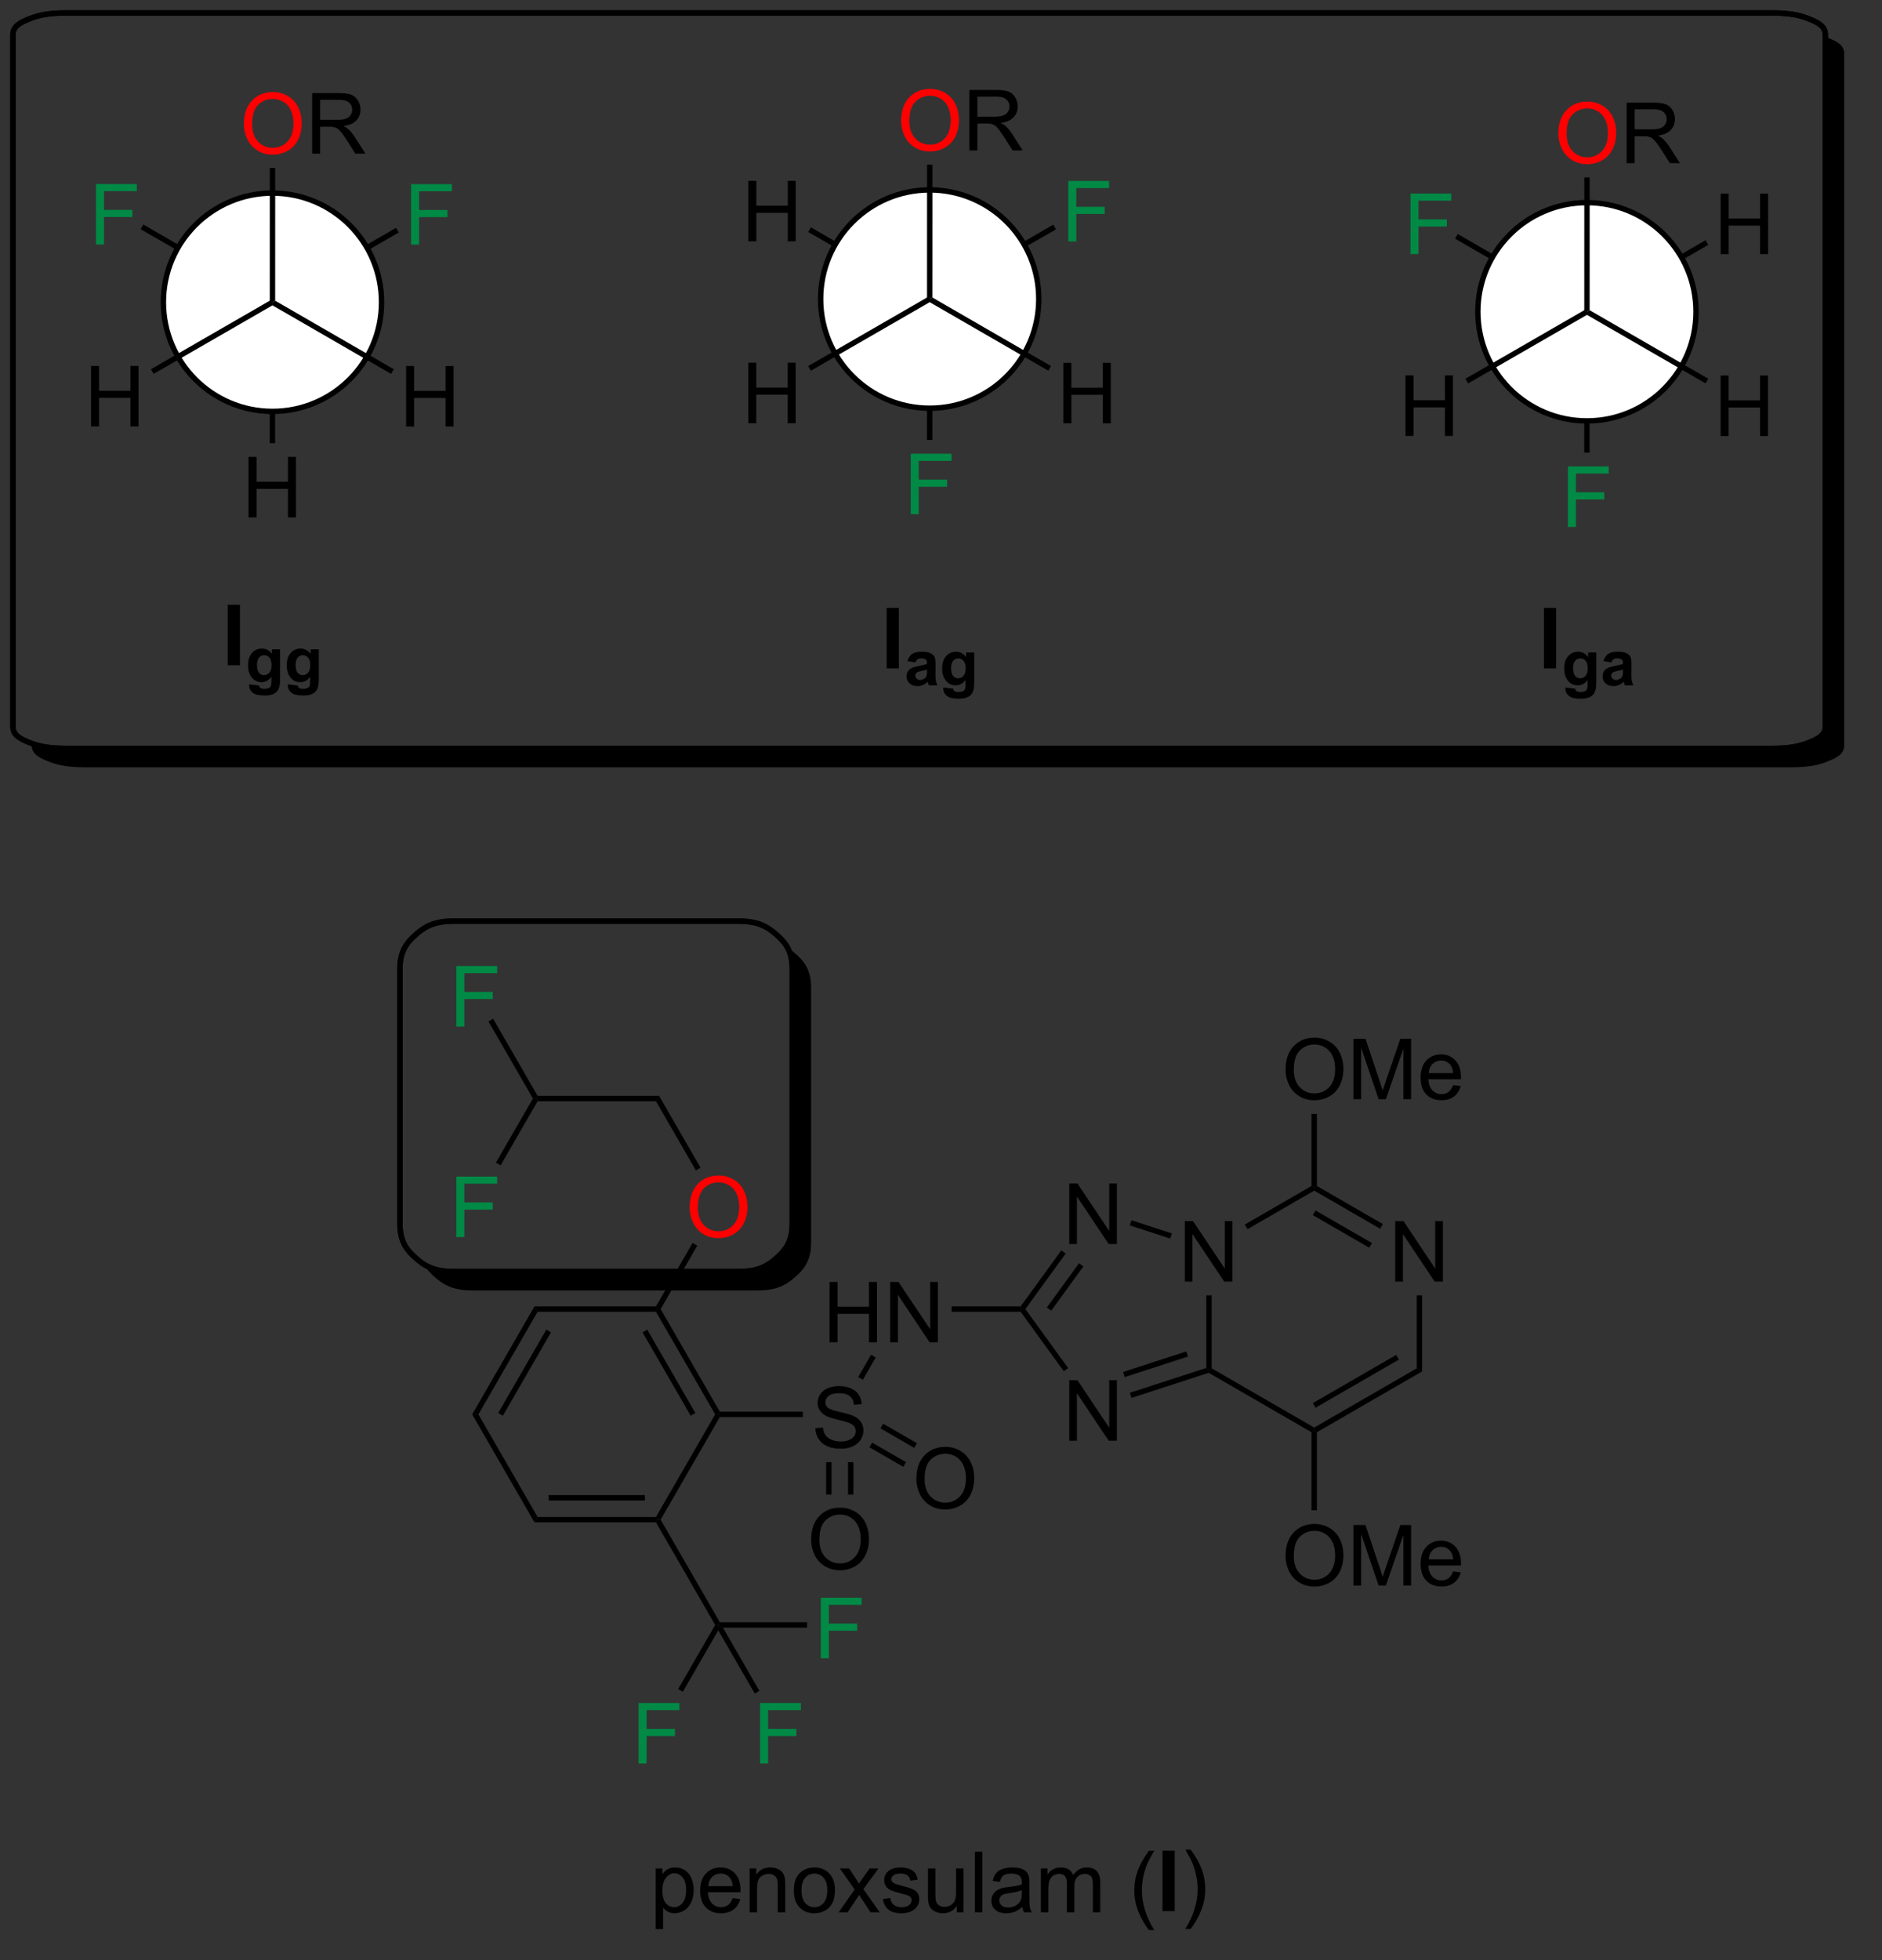 <?xml version="1.0" encoding="UTF-8"?>
<!DOCTYPE svg PUBLIC '-//W3C//DTD SVG 1.0//EN'
          'http://www.w3.org/TR/2001/REC-SVG-20010904/DTD/svg10.dtd'>
<svg stroke-dasharray="none" shape-rendering="auto" xmlns="http://www.w3.org/2000/svg" font-family="'Dialog'" text-rendering="auto" width="489" fill-opacity="1" color-interpolation="auto" color-rendering="auto" preserveAspectRatio="xMidYMid meet" font-size="12px" viewBox="0 0 489 509" fill="black" xmlns:xlink="http://www.w3.org/1999/xlink" stroke="black" image-rendering="auto" stroke-miterlimit="10" stroke-linecap="square" stroke-linejoin="miter" font-style="normal" stroke-width="1" height="509" stroke-dashoffset="0" font-weight="normal" stroke-opacity="1"
><rect x="0" y="0" width="489" height="509" fill="#333333" stroke="none"/><!--Generated by the Batik Graphics2D SVG Generator--><defs id="genericDefs"
  /><g
  ><defs id="defs1"
    ><clipPath clipPathUnits="userSpaceOnUse" id="clipPath1"
      ><path d="M1.018 0.954 L184.183 0.954 L184.183 191.737 L1.018 191.737 L1.018 0.954 Z"
      /></clipPath
      ><clipPath clipPathUnits="userSpaceOnUse" id="clipPath2"
      ><path d="M-0.072 52.454 L-0.072 237.216 L177.821 237.216 L177.821 52.454 Z"
      /></clipPath
      ><clipPath clipPathUnits="userSpaceOnUse" id="clipPath3"
      ><path d="M-0.072 52.454 L-0.072 236.959 L177.027 236.959 L177.027 52.454 Z"
      /></clipPath
    ></defs
    ><g transform="scale(2.667,2.667) translate(-1.018,-0.954) matrix(1.029,0,0,1.029,1.093,-53)"
    ><path d="M62.003 234.963 L62.003 229.224 L62.644 229.224 L62.644 229.763 Q62.87 229.445 63.154 229.289 Q63.441 229.13 63.847 229.13 Q64.378 229.13 64.785 229.403 Q65.191 229.677 65.397 230.174 Q65.605 230.672 65.605 231.265 Q65.605 231.903 65.376 232.414 Q65.147 232.922 64.712 233.195 Q64.277 233.466 63.795 233.466 Q63.444 233.466 63.165 233.317 Q62.886 233.169 62.706 232.942 L62.706 234.963 L62.003 234.963 ZM62.639 231.32 Q62.639 232.122 62.962 232.505 Q63.287 232.888 63.748 232.888 Q64.217 232.888 64.55 232.492 Q64.886 232.093 64.886 231.263 Q64.886 230.468 64.558 230.075 Q64.233 229.679 63.779 229.679 Q63.331 229.679 62.985 230.101 Q62.639 230.52 62.639 231.32 ZM69.291 232.036 L70.018 232.125 Q69.846 232.763 69.38 233.114 Q68.916 233.466 68.195 233.466 Q67.283 233.466 66.749 232.906 Q66.218 232.343 66.218 231.333 Q66.218 230.286 66.757 229.708 Q67.296 229.13 68.156 229.13 Q68.986 229.13 69.513 229.697 Q70.041 230.263 70.041 231.289 Q70.041 231.351 70.038 231.476 L66.945 231.476 Q66.984 232.161 67.33 232.526 Q67.679 232.888 68.197 232.888 Q68.585 232.888 68.859 232.685 Q69.132 232.481 69.291 232.036 ZM66.984 230.898 L69.299 230.898 Q69.252 230.375 69.033 230.114 Q68.697 229.708 68.163 229.708 Q67.679 229.708 67.348 230.033 Q67.018 230.356 66.984 230.898 ZM70.902 233.372 L70.902 229.224 L71.535 229.224 L71.535 229.812 Q71.99 229.13 72.855 229.13 Q73.23 229.13 73.542 229.265 Q73.858 229.398 74.014 229.617 Q74.17 229.835 74.233 230.138 Q74.272 230.333 74.272 230.82 L74.272 233.372 L73.569 233.372 L73.569 230.849 Q73.569 230.419 73.485 230.205 Q73.404 229.992 73.196 229.867 Q72.988 229.739 72.707 229.739 Q72.256 229.739 71.93 230.026 Q71.605 230.31 71.605 231.106 L71.605 233.372 L70.902 233.372 ZM75.088 231.297 Q75.088 230.145 75.729 229.591 Q76.265 229.13 77.033 229.13 Q77.89 229.13 78.432 229.69 Q78.976 230.25 78.976 231.239 Q78.976 232.039 78.734 232.5 Q78.494 232.958 78.036 233.213 Q77.578 233.466 77.033 233.466 Q76.163 233.466 75.624 232.908 Q75.088 232.349 75.088 231.297 ZM75.812 231.297 Q75.812 232.093 76.158 232.492 Q76.507 232.888 77.033 232.888 Q77.557 232.888 77.903 232.489 Q78.252 232.091 78.252 231.273 Q78.252 230.505 77.903 230.109 Q77.554 229.71 77.033 229.71 Q76.507 229.71 76.158 230.106 Q75.812 230.5 75.812 231.297 ZM79.332 233.372 L80.847 231.216 L79.444 229.224 L80.324 229.224 L80.959 230.195 Q81.139 230.474 81.248 230.661 Q81.42 230.403 81.566 230.203 L82.264 229.224 L83.105 229.224 L81.67 231.177 L83.214 233.372 L82.35 233.372 L81.498 232.083 L81.272 231.734 L80.183 233.372 L79.332 233.372 ZM83.519 232.132 L84.214 232.023 Q84.272 232.442 84.54 232.666 Q84.808 232.888 85.287 232.888 Q85.772 232.888 86.006 232.69 Q86.24 232.492 86.24 232.226 Q86.24 231.989 86.035 231.851 Q85.889 231.757 85.316 231.614 Q84.542 231.419 84.243 231.276 Q83.944 231.132 83.79 230.882 Q83.636 230.63 83.636 230.325 Q83.636 230.047 83.761 229.812 Q83.889 229.575 84.108 229.419 Q84.272 229.297 84.555 229.213 Q84.839 229.13 85.162 229.13 Q85.652 229.13 86.019 229.27 Q86.389 229.411 86.563 229.651 Q86.74 229.89 86.808 230.294 L86.121 230.388 Q86.074 230.067 85.847 229.888 Q85.623 229.708 85.214 229.708 Q84.73 229.708 84.522 229.869 Q84.316 230.028 84.316 230.242 Q84.316 230.38 84.402 230.489 Q84.488 230.601 84.67 230.677 Q84.777 230.716 85.292 230.856 Q86.037 231.054 86.332 231.182 Q86.628 231.31 86.795 231.552 Q86.964 231.794 86.964 232.153 Q86.964 232.505 86.759 232.815 Q86.553 233.125 86.165 233.297 Q85.779 233.466 85.292 233.466 Q84.483 233.466 84.058 233.13 Q83.636 232.794 83.519 232.132 ZM90.519 233.372 L90.519 232.763 Q90.035 233.466 89.201 233.466 Q88.834 233.466 88.516 233.325 Q88.199 233.185 88.042 232.971 Q87.889 232.757 87.826 232.45 Q87.785 232.242 87.785 231.794 L87.785 229.224 L88.488 229.224 L88.488 231.523 Q88.488 232.075 88.529 232.265 Q88.597 232.544 88.811 232.703 Q89.027 232.859 89.342 232.859 Q89.66 232.859 89.936 232.697 Q90.214 232.536 90.329 232.257 Q90.444 231.976 90.444 231.445 L90.444 229.224 L91.147 229.224 L91.147 233.372 L90.519 233.372 ZM92.234 233.372 L92.234 227.645 L92.937 227.645 L92.937 233.372 L92.234 233.372 ZM96.733 232.859 Q96.342 233.192 95.98 233.33 Q95.621 233.466 95.207 233.466 Q94.522 233.466 94.154 233.132 Q93.787 232.797 93.787 232.278 Q93.787 231.974 93.925 231.721 Q94.066 231.468 94.29 231.317 Q94.514 231.164 94.795 231.085 Q95.003 231.031 95.42 230.981 Q96.272 230.88 96.675 230.739 Q96.678 230.593 96.678 230.554 Q96.678 230.125 96.48 229.95 Q96.209 229.71 95.678 229.71 Q95.183 229.71 94.946 229.885 Q94.709 230.06 94.597 230.5 L93.91 230.406 Q94.003 229.966 94.217 229.695 Q94.433 229.422 94.839 229.276 Q95.246 229.13 95.779 229.13 Q96.311 229.13 96.641 229.255 Q96.975 229.38 97.131 229.57 Q97.287 229.757 97.35 230.047 Q97.386 230.226 97.386 230.695 L97.386 231.632 Q97.386 232.614 97.43 232.875 Q97.475 233.132 97.608 233.372 L96.873 233.372 Q96.764 233.153 96.733 232.859 ZM96.675 231.289 Q96.292 231.445 95.527 231.554 Q95.092 231.617 94.912 231.695 Q94.733 231.773 94.634 231.924 Q94.537 232.075 94.537 232.257 Q94.537 232.539 94.751 232.726 Q94.964 232.914 95.373 232.914 Q95.779 232.914 96.094 232.737 Q96.412 232.56 96.561 232.25 Q96.675 232.013 96.675 231.547 L96.675 231.289 ZM98.476 233.372 L98.476 229.224 L99.104 229.224 L99.104 229.804 Q99.299 229.5 99.622 229.315 Q99.947 229.13 100.361 229.13 Q100.822 229.13 101.117 229.322 Q101.413 229.513 101.533 229.856 Q102.025 229.13 102.814 229.13 Q103.432 229.13 103.763 229.471 Q104.096 229.812 104.096 230.523 L104.096 233.372 L103.398 233.372 L103.398 230.757 Q103.398 230.335 103.328 230.151 Q103.26 229.966 103.08 229.854 Q102.9 229.739 102.658 229.739 Q102.221 229.739 101.932 230.031 Q101.643 230.32 101.643 230.96 L101.643 233.372 L100.939 233.372 L100.939 230.677 Q100.939 230.208 100.768 229.974 Q100.596 229.739 100.205 229.739 Q99.908 229.739 99.656 229.895 Q99.406 230.052 99.291 230.354 Q99.179 230.653 99.179 231.218 L99.179 233.372 L98.476 233.372 ZM108.707 235.057 Q108.123 234.322 107.719 233.338 Q107.319 232.351 107.319 231.297 Q107.319 230.367 107.621 229.515 Q107.972 228.528 108.707 227.547 L109.209 227.547 Q108.738 228.359 108.584 228.708 Q108.347 229.247 108.209 229.833 Q108.042 230.562 108.042 231.302 Q108.042 233.179 109.209 235.057 L108.707 235.057 Z" stroke="none" clip-path="url(#clipPath3)"
    /></g
    ><g transform="matrix(2.743,0,0,2.743,0.198,-143.878)"
    ><path d="M110.045 233.372 L110.045 227.645 L111.201 227.645 L111.201 233.372 L110.045 233.372 Z" stroke="none" clip-path="url(#clipPath3)"
    /></g
    ><g transform="matrix(2.743,0,0,2.743,0.198,-143.878)"
    ><path d="M112.71 235.057 L112.205 235.057 Q113.374 233.179 113.374 231.302 Q113.374 230.567 113.205 229.843 Q113.072 229.257 112.835 228.718 Q112.682 228.367 112.205 227.547 L112.71 227.547 Q113.445 228.528 113.796 229.515 Q114.096 230.367 114.096 231.297 Q114.096 232.351 113.692 233.338 Q113.288 234.322 112.71 235.057 Z" stroke="none" clip-path="url(#clipPath3)"
    /></g
    ><g transform="matrix(2.743,0,0,2.743,0.198,-143.878)"
    ><path d="M112.158 173.776 L112.158 168.049 L112.936 168.049 L115.944 172.544 L115.944 168.049 L116.671 168.049 L116.671 173.776 L115.892 173.776 L112.884 169.276 L112.884 173.776 L112.158 173.776 Z" stroke="none" clip-path="url(#clipPath3)"
    /></g
    ><g transform="matrix(2.743,0,0,2.743,0.198,-143.878)"
    ><path d="M132.091 173.776 L132.091 168.049 L132.87 168.049 L135.878 172.544 L135.878 168.049 L136.604 168.049 L136.604 173.776 L135.826 173.776 L132.818 169.276 L132.818 173.776 L132.091 173.776 Z" stroke="none" clip-path="url(#clipPath3)"
    /></g
    ><g transform="matrix(2.743,0,0,2.743,0.198,-143.878)"
    ><path d="M114.193 175.076 L114.703 175.076 L114.703 181.987 L114.448 182.135 L114.193 181.949 Z" stroke="none" clip-path="url(#clipPath3)"
    /></g
    ><g transform="matrix(2.743,0,0,2.743,0.198,-143.878)"
    ><path d="M114.419 182.412 L114.448 182.135 L114.703 181.987 L124.415 187.594 L124.415 187.889 L124.16 188.036 Z" stroke="none" clip-path="url(#clipPath3)"
    /></g
    ><g transform="matrix(2.743,0,0,2.743,0.198,-143.878)"
    ><path d="M124.67 188.036 L124.415 187.889 L124.415 187.594 L134.127 181.987 L134.637 182.282 ZM124.543 185.718 L132.438 181.159 L132.183 180.718 L124.287 185.276 Z" stroke="none" clip-path="url(#clipPath3)"
    /></g
    ><g transform="matrix(2.743,0,0,2.743,0.198,-143.878)"
    ><path d="M134.637 182.282 L134.127 181.987 L134.127 175.076 L134.637 175.076 Z" stroke="none" clip-path="url(#clipPath3)"
    /></g
    ><g transform="matrix(2.743,0,0,2.743,0.198,-143.878)"
    ><path d="M130.919 168.332 L130.664 168.774 L124.415 165.166 L124.415 164.871 L124.67 164.724 ZM129.883 170.126 L124.543 167.043 L124.287 167.484 L129.628 170.568 Z" stroke="none" clip-path="url(#clipPath3)"
    /></g
    ><g transform="matrix(2.743,0,0,2.743,0.198,-143.878)"
    ><path d="M124.16 164.724 L124.415 164.871 L124.415 165.166 L118.101 168.812 L117.846 168.37 Z" stroke="none" clip-path="url(#clipPath3)"
    /></g
    ><g transform="matrix(2.743,0,0,2.743,0.198,-143.878)"
    ><path d="M101.212 170.22 L101.212 164.493 L101.991 164.493 L104.999 168.988 L104.999 164.493 L105.725 164.493 L105.725 170.22 L104.947 170.22 L101.939 165.72 L101.939 170.22 L101.212 170.22 Z" stroke="none" clip-path="url(#clipPath3)"
    /></g
    ><g transform="matrix(2.743,0,0,2.743,0.198,-143.878)"
    ><path d="M101.212 188.841 L101.212 183.114 L101.991 183.114 L104.999 187.609 L104.999 183.114 L105.725 183.114 L105.725 188.841 L104.947 188.841 L101.939 184.341 L101.939 188.841 L101.212 188.841 Z" stroke="none" clip-path="url(#clipPath3)"
    /></g
    ><g transform="matrix(2.743,0,0,2.743,0.198,-143.878)"
    ><path d="M110.936 169.216 L110.779 169.702 L106.949 168.457 L107.107 167.972 Z" stroke="none" clip-path="url(#clipPath3)"
    /></g
    ><g transform="matrix(2.743,0,0,2.743,0.198,-143.878)"
    ><path d="M100.46 170.824 L100.873 171.124 L97.053 176.38 L96.738 176.38 L96.608 176.125 ZM102.136 172.041 L99.092 176.23 L99.505 176.53 L102.549 172.341 Z" stroke="none" clip-path="url(#clipPath3)"
    /></g
    ><g transform="matrix(2.743,0,0,2.743,0.198,-143.878)"
    ><path d="M96.608 176.635 L96.738 176.38 L97.053 176.38 L101.111 181.964 L100.698 182.264 Z" stroke="none" clip-path="url(#clipPath3)"
    /></g
    ><g transform="matrix(2.743,0,0,2.743,0.198,-143.878)"
    ><path d="M107.107 184.788 L106.949 184.303 L114.193 181.949 L114.448 182.135 L114.419 182.412 ZM106.466 182.818 L112.455 180.872 L112.298 180.387 L106.309 182.333 Z" stroke="none" clip-path="url(#clipPath3)"
    /></g
    ><g transform="matrix(2.743,0,0,2.743,0.198,-143.878)"
    ><path d="M121.703 153.724 Q121.703 152.297 122.469 151.492 Q123.234 150.685 124.445 150.685 Q125.237 150.685 125.872 151.065 Q126.51 151.442 126.844 152.12 Q127.18 152.797 127.18 153.656 Q127.18 154.528 126.828 155.216 Q126.476 155.903 125.831 156.258 Q125.187 156.612 124.44 156.612 Q123.633 156.612 122.995 156.221 Q122.359 155.828 122.031 155.153 Q121.703 154.476 121.703 153.724 ZM122.484 153.734 Q122.484 154.771 123.039 155.367 Q123.596 155.961 124.437 155.961 Q125.291 155.961 125.844 155.359 Q126.398 154.758 126.398 153.653 Q126.398 152.953 126.161 152.432 Q125.924 151.911 125.469 151.625 Q125.015 151.336 124.448 151.336 Q123.643 151.336 123.062 151.89 Q122.484 152.442 122.484 153.734 ZM128.131 156.513 L128.131 150.786 L129.272 150.786 L130.629 154.841 Q130.816 155.406 130.902 155.687 Q130.999 155.375 131.207 154.771 L132.577 150.786 L133.597 150.786 L133.597 156.513 L132.866 156.513 L132.866 151.719 L131.202 156.513 L130.519 156.513 L128.863 151.638 L128.863 156.513 L128.131 156.513 ZM137.569 155.177 L138.295 155.265 Q138.124 155.903 137.657 156.255 Q137.194 156.607 136.472 156.607 Q135.561 156.607 135.027 156.047 Q134.496 155.484 134.496 154.474 Q134.496 153.427 135.035 152.849 Q135.574 152.271 136.433 152.271 Q137.264 152.271 137.79 152.838 Q138.319 153.403 138.319 154.429 Q138.319 154.492 138.316 154.617 L135.222 154.617 Q135.262 155.302 135.608 155.666 Q135.957 156.028 136.475 156.028 Q136.863 156.028 137.137 155.825 Q137.41 155.622 137.569 155.177 ZM135.262 154.039 L137.577 154.039 Q137.53 153.515 137.311 153.255 Q136.975 152.849 136.441 152.849 Q135.957 152.849 135.626 153.174 Q135.295 153.497 135.262 154.039 Z" stroke="none" clip-path="url(#clipPath3)"
    /></g
    ><g transform="matrix(2.743,0,0,2.743,0.198,-143.878)"
    ><path d="M124.67 164.724 L124.415 164.871 L124.16 164.724 L124.16 157.903 L124.67 157.903 Z" stroke="none" clip-path="url(#clipPath3)"
    /></g
    ><g transform="matrix(2.743,0,0,2.743,0.198,-143.878)"
    ><path d="M78.508 179.53 L78.508 173.804 L79.266 173.804 L79.266 176.155 L82.243 176.155 L82.243 173.804 L83.001 173.804 L83.001 179.53 L82.243 179.53 L82.243 176.83 L79.266 176.83 L79.266 179.53 L78.508 179.53 ZM84.254 179.53 L84.254 173.804 L85.033 173.804 L88.041 178.298 L88.041 173.804 L88.767 173.804 L88.767 179.53 L87.989 179.53 L84.981 175.03 L84.981 179.53 L84.254 179.53 Z" stroke="none" clip-path="url(#clipPath3)"
    /></g
    ><g transform="matrix(2.743,0,0,2.743,0.198,-143.878)"
    ><path d="M96.608 176.125 L96.738 176.38 L96.608 176.635 L90.07 176.635 L90.07 176.125 Z" stroke="none" clip-path="url(#clipPath3)"
    /></g
    ><g transform="matrix(2.743,0,0,2.743,0.198,-143.878)"
    ><path d="M77.16 187.656 L77.876 187.593 Q77.925 188.023 78.11 188.299 Q78.298 188.575 78.688 188.744 Q79.079 188.914 79.566 188.914 Q80.001 188.914 80.332 188.786 Q80.665 188.656 80.826 188.432 Q80.988 188.208 80.988 187.942 Q80.988 187.671 80.832 187.471 Q80.675 187.27 80.316 187.132 Q80.087 187.044 79.298 186.854 Q78.508 186.664 78.191 186.497 Q77.782 186.281 77.579 185.963 Q77.378 185.645 77.378 185.25 Q77.378 184.817 77.623 184.44 Q77.871 184.062 78.342 183.867 Q78.816 183.671 79.394 183.671 Q80.032 183.671 80.516 183.877 Q81.003 184.083 81.264 184.481 Q81.527 184.88 81.548 185.382 L80.821 185.437 Q80.761 184.895 80.423 184.619 Q80.087 184.341 79.425 184.341 Q78.738 184.341 78.423 184.593 Q78.11 184.843 78.11 185.2 Q78.11 185.507 78.332 185.708 Q78.55 185.906 79.475 186.117 Q80.399 186.325 80.743 186.481 Q81.243 186.71 81.48 187.065 Q81.719 187.419 81.719 187.88 Q81.719 188.335 81.457 188.742 Q81.196 189.145 80.704 189.372 Q80.214 189.596 79.602 189.596 Q78.824 189.596 78.298 189.369 Q77.774 189.14 77.475 188.687 Q77.175 188.231 77.16 187.656 Z" stroke="none" clip-path="url(#clipPath3)"
    /></g
    ><g transform="matrix(2.743,0,0,2.743,0.198,-143.878)"
    ><path d="M82.439 180.703 L82.881 180.958 L81.66 183.072 L81.219 182.817 Z" stroke="none" clip-path="url(#clipPath3)"
    /></g
    ><g transform="matrix(2.743,0,0,2.743,0.198,-143.878)"
    ><path d="M75.973 186.092 L75.973 186.602 L68.114 186.602 L67.966 186.347 L68.114 186.092 Z" stroke="none" clip-path="url(#clipPath3)"
    /></g
    ><g transform="matrix(2.743,0,0,2.743,0.198,-143.878)"
    ><path d="M68.114 186.092 L67.966 186.347 L67.672 186.347 L62.065 176.635 L62.212 176.38 L62.507 176.38 ZM65.795 186.219 L61.237 178.324 L60.795 178.579 L65.353 186.475 Z" stroke="none" clip-path="url(#clipPath3)"
    /></g
    ><g transform="matrix(2.743,0,0,2.743,0.198,-143.878)"
    ><path d="M62.065 176.125 L62.212 176.38 L62.065 176.635 L50.851 176.635 L50.556 176.125 Z" stroke="none" clip-path="url(#clipPath3)"
    /></g
    ><g transform="matrix(2.743,0,0,2.743,0.198,-143.878)"
    ><path d="M50.556 176.125 L50.851 176.635 L45.244 186.347 L44.655 186.347 ZM51.679 178.324 L47.12 186.219 L47.562 186.475 L52.12 178.579 Z" stroke="none" clip-path="url(#clipPath3)"
    /></g
    ><g transform="matrix(2.743,0,0,2.743,0.198,-143.878)"
    ><path d="M44.655 186.347 L45.244 186.347 L50.851 196.059 L50.556 196.569 Z" stroke="none" clip-path="url(#clipPath3)"
    /></g
    ><g transform="matrix(2.743,0,0,2.743,0.198,-143.878)"
    ><path d="M50.556 196.569 L50.851 196.059 L62.065 196.059 L62.212 196.314 L62.065 196.569 ZM51.9 194.497 L61.016 194.497 L61.016 193.987 L51.9 193.987 Z" stroke="none" clip-path="url(#clipPath3)"
    /></g
    ><g transform="matrix(2.743,0,0,2.743,0.198,-143.878)"
    ><path d="M62.507 196.314 L62.212 196.314 L62.065 196.059 L67.672 186.347 L67.966 186.347 L68.114 186.602 Z" stroke="none" clip-path="url(#clipPath3)"
    /></g
    ><g fill="red" transform="matrix(2.743,0,0,2.743,0.198,-143.878)" stroke="red"
    ><path d="M65.254 166.774 Q65.254 165.347 66.02 164.543 Q66.786 163.735 67.997 163.735 Q68.788 163.735 69.424 164.115 Q70.062 164.493 70.395 165.17 Q70.731 165.847 70.731 166.707 Q70.731 167.579 70.379 168.267 Q70.028 168.954 69.382 169.308 Q68.739 169.662 67.992 169.662 Q67.184 169.662 66.546 169.272 Q65.911 168.879 65.583 168.204 Q65.254 167.527 65.254 166.774 ZM66.036 166.785 Q66.036 167.821 66.591 168.418 Q67.148 169.011 67.989 169.011 Q68.843 169.011 69.395 168.41 Q69.95 167.808 69.95 166.704 Q69.95 166.004 69.713 165.483 Q69.476 164.962 69.02 164.675 Q68.567 164.386 67.999 164.386 Q67.195 164.386 66.614 164.941 Q66.036 165.493 66.036 166.785 Z" stroke="none" clip-path="url(#clipPath3)"
    /></g
    ><g transform="matrix(2.743,0,0,2.743,0.198,-143.878)"
    ><path d="M62.507 176.38 L62.212 176.38 L62.065 176.125 L65.532 170.119 L65.974 170.374 Z" stroke="none" clip-path="url(#clipPath3)"
    /></g
    ><g transform="matrix(2.743,0,0,2.743,0.198,-143.878)"
    ><path d="M62.065 196.569 L62.212 196.314 L62.507 196.314 L68.114 206.025 L67.966 206.28 L67.672 206.28 Z" stroke="none" clip-path="url(#clipPath3)"
    /></g
    ><g transform="matrix(2.743,0,0,2.743,0.198,-143.878)"
    ><path d="M86.73 192.462 Q86.73 191.035 87.496 190.231 Q88.261 189.423 89.472 189.423 Q90.264 189.423 90.899 189.803 Q91.537 190.181 91.871 190.858 Q92.207 191.535 92.207 192.394 Q92.207 193.267 91.855 193.954 Q91.503 194.642 90.858 194.996 Q90.214 195.35 89.467 195.35 Q88.66 195.35 88.022 194.96 Q87.386 194.566 87.058 193.892 Q86.73 193.215 86.73 192.462 ZM87.511 192.473 Q87.511 193.509 88.066 194.106 Q88.623 194.699 89.464 194.699 Q90.319 194.699 90.871 194.098 Q91.425 193.496 91.425 192.392 Q91.425 191.691 91.188 191.171 Q90.951 190.65 90.496 190.363 Q90.042 190.074 89.475 190.074 Q88.67 190.074 88.089 190.629 Q87.511 191.181 87.511 192.473 Z" stroke="none" clip-path="url(#clipPath3)"
    /></g
    ><g transform="matrix(2.743,0,0,2.743,0.198,-143.878)"
    ><path d="M82.291 189.464 L85.492 191.311 L85.747 190.87 L82.546 189.022 ZM83.327 187.669 L86.528 189.517 L86.783 189.076 L83.582 187.228 Z" stroke="none" clip-path="url(#clipPath3)"
    /></g
    ><g transform="matrix(2.743,0,0,2.743,0.198,-143.878)"
    ><path d="M76.763 198.216 Q76.763 196.79 77.529 195.985 Q78.294 195.178 79.505 195.178 Q80.297 195.178 80.933 195.558 Q81.57 195.935 81.904 196.612 Q82.24 197.29 82.24 198.149 Q82.24 199.021 81.888 199.709 Q81.537 200.396 80.891 200.75 Q80.248 201.105 79.5 201.105 Q78.693 201.105 78.055 200.714 Q77.419 200.321 77.091 199.646 Q76.763 198.969 76.763 198.216 ZM77.544 198.227 Q77.544 199.263 78.099 199.86 Q78.656 200.453 79.498 200.453 Q80.352 200.453 80.904 199.852 Q81.459 199.25 81.459 198.146 Q81.459 197.446 81.222 196.925 Q80.985 196.404 80.529 196.118 Q80.076 195.828 79.508 195.828 Q78.703 195.828 78.123 196.383 Q77.544 196.935 77.544 198.227 Z" stroke="none" clip-path="url(#clipPath3)"
    /></g
    ><g transform="matrix(2.743,0,0,2.743,0.198,-143.878)"
    ><path d="M78.184 190.871 L78.184 193.944 L78.695 193.944 L78.695 190.871 ZM80.256 190.871 L80.256 193.944 L80.766 193.944 L80.766 190.871 Z" stroke="none" clip-path="url(#clipPath3)"
    /></g
    ><g transform="matrix(2.743,0,0,2.743,0.198,-143.878)"
    ><path d="M121.703 199.758 Q121.703 198.331 122.469 197.527 Q123.234 196.719 124.445 196.719 Q125.237 196.719 125.872 197.1 Q126.51 197.477 126.844 198.154 Q127.18 198.831 127.18 199.691 Q127.18 200.563 126.828 201.251 Q126.476 201.938 125.831 202.292 Q125.187 202.647 124.44 202.647 Q123.633 202.647 122.995 202.256 Q122.359 201.863 122.031 201.188 Q121.703 200.511 121.703 199.758 ZM122.484 199.769 Q122.484 200.805 123.039 201.402 Q123.596 201.995 124.437 201.995 Q125.291 201.995 125.844 201.394 Q126.398 200.792 126.398 199.688 Q126.398 198.988 126.161 198.467 Q125.924 197.946 125.469 197.66 Q125.015 197.37 124.448 197.37 Q123.643 197.37 123.062 197.925 Q122.484 198.477 122.484 199.769 ZM128.131 202.548 L128.131 196.821 L129.272 196.821 L130.629 200.876 Q130.816 201.441 130.902 201.722 Q130.999 201.41 131.207 200.805 L132.577 196.821 L133.597 196.821 L133.597 202.548 L132.866 202.548 L132.866 197.753 L131.202 202.548 L130.519 202.548 L128.863 197.673 L128.863 202.548 L128.131 202.548 ZM137.569 201.212 L138.295 201.3 Q138.124 201.938 137.657 202.29 Q137.194 202.641 136.472 202.641 Q135.561 202.641 135.027 202.081 Q134.496 201.519 134.496 200.508 Q134.496 199.462 135.035 198.883 Q135.574 198.305 136.433 198.305 Q137.264 198.305 137.79 198.873 Q138.319 199.438 138.319 200.464 Q138.319 200.527 138.316 200.652 L135.222 200.652 Q135.262 201.337 135.608 201.701 Q135.957 202.063 136.475 202.063 Q136.863 202.063 137.137 201.86 Q137.41 201.657 137.569 201.212 ZM135.262 200.073 L137.577 200.073 Q137.53 199.55 137.311 199.29 Q136.975 198.883 136.441 198.883 Q135.957 198.883 135.626 199.209 Q135.295 199.532 135.262 200.073 Z" stroke="none" clip-path="url(#clipPath3)"
    /></g
    ><g transform="matrix(2.743,0,0,2.743,0.198,-143.878)"
    ><path d="M124.16 188.036 L124.415 187.889 L124.67 188.036 L124.67 195.427 L124.16 195.427 Z" stroke="none" clip-path="url(#clipPath3)"
    /></g
    ><g transform="matrix(2.743,0,0,2.743,0.198,-143.878)"
    ><path d="M66.288 162.996 L65.846 163.251 L62.065 156.702 L62.359 156.191 Z" stroke="none" clip-path="url(#clipPath3)"
    /></g
    ><g transform="matrix(2.743,0,0,2.743,0.198,-143.878)"
    ><path d="M62.359 156.191 L62.065 156.702 L50.851 156.702 L50.703 156.447 L50.851 156.191 Z" stroke="none" clip-path="url(#clipPath3)"
    /></g
    ><g fill="rgb(0,138,69)" transform="matrix(2.743,0,0,2.743,0.198,-143.878)" stroke="rgb(0,138,69)"
    ><path d="M43.155 169.563 L43.155 163.837 L47.02 163.837 L47.02 164.511 L43.913 164.511 L43.913 166.285 L46.601 166.285 L46.601 166.962 L43.913 166.962 L43.913 169.563 L43.155 169.563 Z" stroke="none" clip-path="url(#clipPath3)"
    /></g
    ><g transform="matrix(2.743,0,0,2.743,0.198,-143.878)"
    ><path d="M50.409 156.447 L50.703 156.447 L50.851 156.702 L47.348 162.769 L46.906 162.514 Z" stroke="none" clip-path="url(#clipPath3)"
    /></g
    ><g fill="rgb(0,138,69)" transform="matrix(2.743,0,0,2.743,0.198,-143.878)" stroke="rgb(0,138,69)"
    ><path d="M43.155 149.63 L43.155 143.903 L47.02 143.903 L47.02 144.578 L43.913 144.578 L43.913 146.351 L46.601 146.351 L46.601 147.028 L43.913 147.028 L43.913 149.63 L43.155 149.63 Z" stroke="none" clip-path="url(#clipPath3)"
    /></g
    ><g transform="matrix(2.743,0,0,2.743,0.198,-143.878)"
    ><path d="M50.851 156.191 L50.703 156.447 L50.409 156.447 L46.195 149.147 L46.637 148.892 Z" stroke="none" clip-path="url(#clipPath3)"
    /></g
    ><g fill="rgb(0,138,69)" transform="matrix(2.743,0,0,2.743,0.198,-143.878)" stroke="rgb(0,138,69)"
    ><path d="M60.418 219.397 L60.418 213.671 L64.283 213.671 L64.283 214.345 L61.176 214.345 L61.176 216.119 L63.864 216.119 L63.864 216.796 L61.176 216.796 L61.176 219.397 L60.418 219.397 Z" stroke="none" clip-path="url(#clipPath3)"
    /></g
    ><g transform="matrix(2.743,0,0,2.743,0.198,-143.878)"
    ><path d="M67.672 206.28 L67.966 206.28 L67.966 206.791 L64.611 212.603 L64.169 212.348 Z" stroke="none" clip-path="url(#clipPath3)"
    /></g
    ><g fill="rgb(0,138,69)" transform="matrix(2.743,0,0,2.743,0.198,-143.878)" stroke="rgb(0,138,69)"
    ><path d="M77.681 209.43 L77.681 203.704 L81.546 203.704 L81.546 204.378 L78.439 204.378 L78.439 206.152 L81.127 206.152 L81.127 206.829 L78.439 206.829 L78.439 209.43 L77.681 209.43 Z" stroke="none" clip-path="url(#clipPath3)"
    /></g
    ><g transform="matrix(2.743,0,0,2.743,0.198,-143.878)"
    ><path d="M68.408 206.536 L67.966 206.28 L68.114 206.025 L76.381 206.025 L76.381 206.536 Z" stroke="none" clip-path="url(#clipPath3)"
    /></g
    ><g fill="rgb(0,138,69)" transform="matrix(2.743,0,0,2.743,0.198,-143.878)" stroke="rgb(0,138,69)"
    ><path d="M71.927 219.397 L71.927 213.671 L75.792 213.671 L75.792 214.345 L72.685 214.345 L72.685 216.119 L75.372 216.119 L75.372 216.796 L72.685 216.796 L72.685 219.397 L71.927 219.397 Z" stroke="none" clip-path="url(#clipPath3)"
    /></g
    ><g transform="matrix(2.743,0,0,2.743,0.198,-143.878)"
    ><path d="M67.966 206.791 L67.966 206.28 L68.408 206.536 L71.863 212.52 L71.422 212.775 Z" stroke="none" clip-path="url(#clipPath3)"
    /></g
    ><g stroke-width="0.51" transform="matrix(2.743,0,0,2.743,0.198,-143.878)"
    ><path fill="none" d="M86.993 53.681 L167.831 53.681 C169.784 53.681 170.676 53.995 171.367 54.275 C172.057 54.555 172.831 54.917 172.831 55.709 L172.831 121.275 C172.831 122.066 172.057 122.428 171.367 122.708 C170.676 122.988 169.784 123.302 167.831 123.302 L6.155 123.302 C4.202 123.302 3.31 122.988 2.62 122.708 C1.929 122.428 1.155 122.066 1.155 121.275 L1.155 55.709 C1.155 54.917 1.929 54.555 2.62 54.275 C3.31 53.995 4.202 53.681 6.155 53.681 Z" clip-path="url(#clipPath3)"
    /></g
    ><g stroke-width="0.51" transform="matrix(2.743,0,0,2.743,0.198,-143.878)"
    ><path fill="none" d="M86.993 53.681 L167.831 53.681 C169.784 53.681 170.676 53.995 171.367 54.275 C172.057 54.555 172.831 54.917 172.831 55.709 L172.831 121.275 C172.831 122.066 172.057 122.428 171.367 122.708 C170.676 122.988 169.784 123.302 167.831 123.302 L6.155 123.302 C4.202 123.302 3.31 122.988 2.62 122.708 C1.929 122.428 1.155 122.066 1.155 121.275 L1.155 55.709 C1.155 54.917 1.929 54.555 2.62 54.275 C3.31 53.995 4.202 53.681 6.155 53.681 Z" clip-path="url(#clipPath3)"
    /></g
    ><g transform="matrix(2.743,0,0,2.743,0.198,-143.878)"
    ><path d="M172.831 55.936 L172.831 121.275 C172.831 122.066 172.057 122.428 171.367 122.708 C170.676 122.988 169.784 123.302 167.831 123.302 L6.155 123.302 C4.49 123.302 3.596 123.074 2.941 122.833 L2.941 122.833 L2.941 123.06 C2.941 123.852 3.715 124.214 4.405 124.494 C5.096 124.774 5.988 125.088 7.941 125.088 L169.617 125.088 C171.57 125.088 172.462 124.774 173.153 124.494 C173.843 124.214 174.617 123.852 174.617 123.06 L174.617 57.495 C174.617 56.703 173.843 56.341 173.153 56.061 C173.051 56.02 172.945 55.978 172.831 55.936 ZM615.337 1957.163 C447.727 1957.163 371.112 1968.091 311.853 1977.836 C252.595 1987.582 186.147 2000.182 186.147 2027.747 L186.147 4310.093 C186.147 4337.658 252.595 4350.258 311.853 4360.003 C371.112 4369.749 447.727 4380.677 615.337 4380.677 L14493.296 4380.677 C14660.905 4380.677 14737.521 4369.749 14796.779 4360.003 C14856.038 4350.258 14922.485 4337.658 14922.485 4310.093 L14922.485 2027.747 C14922.485 2000.182 14856.038 1987.582 14796.779 1977.836 C14737.521 1968.091 14660.905 1957.163 14493.296 1957.163 Z" stroke="none" clip-path="url(#clipPath3)"
    /></g
    ><g transform="matrix(2.743,0,0,2.743,0.198,-143.878)"
    ><path d="M21.501 115.431 L21.501 109.705 L22.657 109.705 L22.657 115.431 L21.501 115.431 Z" stroke="none" clip-path="url(#clipPath3)"
    /></g
    ><g transform="matrix(2.743,0,0,2.743,0.198,-143.878)"
    ><path d="M23.533 117.236 L24.472 117.352 Q24.495 117.516 24.581 117.576 Q24.699 117.664 24.951 117.664 Q25.273 117.664 25.433 117.568 Q25.542 117.504 25.597 117.359 Q25.636 117.258 25.636 116.981 L25.636 116.527 Q25.267 117.031 24.704 117.031 Q24.078 117.031 23.71 116.5 Q23.423 116.082 23.423 115.457 Q23.423 114.676 23.8 114.264 Q24.177 113.85 24.736 113.85 Q25.314 113.85 25.689 114.356 L25.689 113.92 L26.458 113.92 L26.458 116.711 Q26.458 117.264 26.367 117.535 Q26.277 117.809 26.113 117.963 Q25.949 118.119 25.675 118.207 Q25.402 118.295 24.982 118.295 Q24.191 118.295 23.859 118.023 Q23.529 117.752 23.529 117.336 Q23.529 117.295 23.533 117.236 ZM24.267 115.41 Q24.267 115.906 24.458 116.137 Q24.652 116.365 24.933 116.365 Q25.234 116.365 25.441 116.131 Q25.65 115.895 25.65 115.432 Q25.65 114.947 25.451 114.713 Q25.251 114.479 24.947 114.479 Q24.652 114.479 24.458 114.709 Q24.267 114.939 24.267 115.41 ZM27.198 117.236 L28.137 117.352 Q28.16 117.516 28.246 117.576 Q28.364 117.664 28.616 117.664 Q28.938 117.664 29.098 117.568 Q29.207 117.504 29.262 117.359 Q29.301 117.258 29.301 116.981 L29.301 116.527 Q28.932 117.031 28.369 117.031 Q27.742 117.031 27.375 116.5 Q27.088 116.082 27.088 115.457 Q27.088 114.676 27.465 114.264 Q27.842 113.85 28.401 113.85 Q28.979 113.85 29.354 114.356 L29.354 113.92 L30.123 113.92 L30.123 116.711 Q30.123 117.264 30.032 117.535 Q29.942 117.809 29.778 117.963 Q29.614 118.119 29.34 118.207 Q29.067 118.295 28.647 118.295 Q27.856 118.295 27.524 118.023 Q27.194 117.752 27.194 117.336 Q27.194 117.295 27.198 117.236 ZM27.932 115.41 Q27.932 115.906 28.123 116.137 Q28.317 116.365 28.598 116.365 Q28.899 116.365 29.106 116.131 Q29.315 115.895 29.315 115.432 Q29.315 114.947 29.116 114.713 Q28.916 114.479 28.612 114.479 Q28.317 114.479 28.123 114.709 Q27.932 114.939 27.932 115.41 Z" stroke="none" clip-path="url(#clipPath3)"
    /></g
    ><g transform="matrix(2.743,0,0,2.743,0.198,-143.878)"
    ><path d="M83.916 115.731 L83.916 110.005 L85.072 110.005 L85.072 115.731 L83.916 115.731 Z" stroke="none" clip-path="url(#clipPath3)"
    /></g
    ><g transform="matrix(2.743,0,0,2.743,0.198,-143.878)"
    ><path d="M86.638 115.169 L85.89 115.035 Q86.017 114.584 86.324 114.367 Q86.632 114.15 87.238 114.15 Q87.789 114.15 88.058 114.281 Q88.328 114.41 88.437 114.611 Q88.549 114.812 88.549 115.347 L88.539 116.308 Q88.539 116.718 88.578 116.913 Q88.619 117.109 88.726 117.332 L87.912 117.332 Q87.881 117.249 87.834 117.087 Q87.812 117.015 87.804 116.992 Q87.594 117.197 87.353 117.3 Q87.113 117.402 86.84 117.402 Q86.359 117.402 86.082 117.142 Q85.806 116.88 85.806 116.482 Q85.806 116.218 85.931 116.011 Q86.058 115.804 86.285 115.695 Q86.511 115.585 86.939 115.503 Q87.517 115.394 87.74 115.3 L87.74 115.218 Q87.74 114.982 87.623 114.88 Q87.506 114.779 87.179 114.779 Q86.961 114.779 86.838 114.867 Q86.715 114.953 86.638 115.169 ZM87.74 115.837 Q87.582 115.89 87.238 115.964 Q86.896 116.037 86.791 116.107 Q86.629 116.22 86.629 116.396 Q86.629 116.57 86.757 116.697 Q86.886 116.822 87.086 116.822 Q87.308 116.822 87.511 116.675 Q87.66 116.564 87.707 116.402 Q87.74 116.296 87.74 116.001 L87.74 115.837 ZM89.284 117.537 L90.223 117.652 Q90.247 117.816 90.333 117.876 Q90.45 117.964 90.702 117.964 Q91.024 117.964 91.184 117.869 Q91.294 117.804 91.348 117.66 Q91.387 117.558 91.387 117.281 L91.387 116.828 Q91.018 117.332 90.456 117.332 Q89.829 117.332 89.462 116.8 Q89.174 116.382 89.174 115.757 Q89.174 114.976 89.552 114.564 Q89.928 114.15 90.487 114.15 Q91.065 114.15 91.44 114.656 L91.44 114.22 L92.21 114.22 L92.21 117.011 Q92.21 117.564 92.118 117.835 Q92.028 118.109 91.864 118.263 Q91.7 118.419 91.427 118.507 Q91.153 118.595 90.733 118.595 Q89.942 118.595 89.61 118.324 Q89.28 118.052 89.28 117.636 Q89.28 117.595 89.284 117.537 ZM90.018 115.71 Q90.018 116.207 90.21 116.437 Q90.403 116.665 90.684 116.665 Q90.985 116.665 91.192 116.431 Q91.401 116.195 91.401 115.732 Q91.401 115.248 91.202 115.013 Q91.003 114.779 90.698 114.779 Q90.403 114.779 90.21 115.009 Q90.018 115.24 90.018 115.71 Z" stroke="none" clip-path="url(#clipPath3)"
    /></g
    ><g transform="matrix(2.743,0,0,2.743,0.198,-143.878)"
    ><path d="M146.175 115.731 L146.175 110.005 L147.332 110.005 L147.332 115.731 L146.175 115.731 Z" stroke="none" clip-path="url(#clipPath3)"
    /></g
    ><g transform="matrix(2.743,0,0,2.743,0.198,-143.878)"
    ><path d="M148.207 117.537 L149.146 117.652 Q149.169 117.816 149.255 117.876 Q149.373 117.964 149.624 117.964 Q149.947 117.964 150.107 117.869 Q150.216 117.804 150.271 117.66 Q150.31 117.558 150.31 117.281 L150.31 116.828 Q149.941 117.332 149.378 117.332 Q148.751 117.332 148.384 116.8 Q148.097 116.382 148.097 115.757 Q148.097 114.976 148.474 114.564 Q148.851 114.15 149.41 114.15 Q149.988 114.15 150.363 114.656 L150.363 114.22 L151.132 114.22 L151.132 117.011 Q151.132 117.564 151.041 117.835 Q150.951 118.109 150.786 118.263 Q150.623 118.419 150.349 118.507 Q150.076 118.595 149.656 118.595 Q148.865 118.595 148.533 118.324 Q148.203 118.052 148.203 117.636 Q148.203 117.595 148.207 117.537 ZM148.941 115.71 Q148.941 116.207 149.132 116.437 Q149.326 116.665 149.607 116.665 Q149.908 116.665 150.115 116.431 Q150.324 116.195 150.324 115.732 Q150.324 115.248 150.124 115.013 Q149.925 114.779 149.62 114.779 Q149.326 114.779 149.132 115.009 Q148.941 115.24 148.941 115.71 ZM152.563 115.169 L151.815 115.035 Q151.942 114.584 152.249 114.367 Q152.557 114.15 153.162 114.15 Q153.713 114.15 153.983 114.281 Q154.252 114.41 154.362 114.611 Q154.473 114.812 154.473 115.347 L154.463 116.308 Q154.463 116.718 154.502 116.913 Q154.543 117.109 154.651 117.332 L153.836 117.332 Q153.805 117.249 153.758 117.087 Q153.737 117.015 153.729 116.992 Q153.518 117.197 153.278 117.3 Q153.037 117.402 152.764 117.402 Q152.284 117.402 152.006 117.142 Q151.731 116.88 151.731 116.482 Q151.731 116.218 151.856 116.011 Q151.983 115.804 152.209 115.695 Q152.436 115.585 152.864 115.503 Q153.442 115.394 153.665 115.3 L153.665 115.218 Q153.665 114.982 153.547 114.88 Q153.43 114.779 153.104 114.779 Q152.885 114.779 152.762 114.867 Q152.639 114.953 152.563 115.169 ZM153.665 115.837 Q153.506 115.89 153.162 115.964 Q152.821 116.037 152.715 116.107 Q152.553 116.22 152.553 116.396 Q152.553 116.57 152.682 116.697 Q152.811 116.822 153.01 116.822 Q153.233 116.822 153.436 116.675 Q153.584 116.564 153.631 116.402 Q153.665 116.296 153.665 116.001 L153.665 115.837 Z" stroke="none" clip-path="url(#clipPath3)"
    /></g
    ><g stroke-width="0.51" transform="matrix(2.743,0,0,2.743,0.198,-143.878)"
    ><path fill="none" d="M56.394 139.653 L69.972 139.653 C71.925 139.653 72.817 140.345 73.508 140.961 C74.198 141.577 74.972 142.374 74.972 144.117 L74.972 168.364 C74.972 170.107 74.198 170.904 73.508 171.52 C72.817 172.137 71.925 172.828 69.972 172.828 L42.815 172.828 C40.862 172.828 39.97 172.137 39.279 171.52 C38.589 170.904 37.815 170.107 37.815 168.364 L37.815 144.117 C37.815 142.374 38.589 141.577 39.279 140.961 C39.97 140.345 40.862 139.653 42.815 139.653 Z" clip-path="url(#clipPath3)"
    /></g
    ><g stroke-width="0.51" transform="matrix(2.743,0,0,2.743,0.198,-143.878)"
    ><path fill="none" d="M56.394 139.653 L69.972 139.653 C71.925 139.653 72.817 140.345 73.508 140.961 C74.198 141.577 74.972 142.374 74.972 144.117 L74.972 168.364 C74.972 170.107 74.198 170.904 73.508 171.52 C72.817 172.137 71.925 172.828 69.972 172.828 L42.815 172.828 C40.862 172.828 39.97 172.137 39.279 171.52 C38.589 170.904 37.815 170.107 37.815 168.364 L37.815 144.117 C37.815 142.374 38.589 141.577 39.279 140.961 C39.97 140.345 40.862 139.653 42.815 139.653 Z" clip-path="url(#clipPath3)"
    /></g
    ><g transform="matrix(2.743,0,0,2.743,0.198,-143.878)"
    ><path d="M74.511 142.138 C74.784 142.629 74.972 143.258 74.972 144.117 L74.972 168.364 C74.972 170.107 74.198 170.904 73.508 171.52 C72.817 172.137 71.925 172.828 69.972 172.828 L42.815 172.828 C41.508 172.828 40.676 172.518 40.062 172.129 L40.062 172.129 C40.343 172.634 40.715 172.993 41.065 173.306 C41.755 173.922 42.648 174.613 44.601 174.613 L71.758 174.613 C73.711 174.613 74.603 173.922 75.294 173.306 C75.984 172.69 76.758 171.893 76.758 170.149 L76.758 145.903 C76.758 144.16 75.984 143.363 75.294 142.747 C75.065 142.543 74.815 142.331 74.511 142.138 ZM851.84 2472.687 C815.562 2472.687 798.98 2484.151 786.154 2494.375 C773.328 2504.598 758.946 2517.816 758.946 2546.732 L758.946 2948.907 C758.946 2977.823 773.328 2991.041 786.154 3001.265 C798.98 3011.488 815.562 3022.952 851.84 3022.952 L1356.393 3022.952 C1392.67 3022.952 1409.253 3011.488 1422.079 3001.265 C1434.905 2991.041 1449.287 2977.823 1449.287 2948.907 L1449.287 2546.732 C1449.287 2517.816 1434.905 2504.598 1422.079 2494.375 C1409.253 2484.151 1392.67 2472.687 1356.393 2472.687 Z" stroke="none" clip-path="url(#clipPath3)"
    /></g
    ><g transform="matrix(2.743,0,0,2.743,0.198,-143.878)"
    ><path d="M23.472 101.434 L23.472 95.707 L24.23 95.707 L24.23 98.059 L27.207 98.059 L27.207 95.707 L27.964 95.707 L27.964 101.434 L27.207 101.434 L27.207 98.733 L24.23 98.733 L24.23 101.434 L23.472 101.434 Z" stroke="none" clip-path="url(#clipPath3)"
    /></g
    ><g transform="matrix(2.743,0,0,2.743,0.198,-143.878)"
    ><path d="M25.482 81.212 L25.737 81.065 L25.992 81.065 L25.988 94.399 L25.478 94.399 Z" stroke="none" clip-path="url(#clipPath3)"
    /></g
    ><g fill="rgb(0,138,69)" transform="matrix(2.743,0,0,2.743,0.198,-143.878)" stroke="rgb(0,138,69)"
    ><path d="M9.023 75.6 L9.023 69.874 L12.888 69.874 L12.888 70.548 L9.781 70.548 L9.781 72.322 L12.468 72.322 L12.468 72.999 L9.781 72.999 L9.781 75.6 L9.023 75.6 Z" stroke="none" clip-path="url(#clipPath3)"
    /></g
    ><g transform="matrix(2.743,0,0,2.743,0.198,-143.878)"
    ><path d="M25.737 80.77 L25.737 81.065 L25.482 81.212 L13.249 74.15 L13.505 73.708 Z" stroke="none" clip-path="url(#clipPath3)"
    /></g
    ><g fill="rgb(0,138,69)" transform="matrix(2.743,0,0,2.743,0.198,-143.878)" stroke="rgb(0,138,69)"
    ><path d="M38.869 75.61 L38.869 69.883 L42.734 69.883 L42.734 70.558 L39.627 70.558 L39.627 72.331 L42.315 72.331 L42.315 73.008 L39.627 73.008 L39.627 75.61 L38.869 75.61 Z" stroke="none" clip-path="url(#clipPath3)"
    /></g
    ><g transform="matrix(2.743,0,0,2.743,0.198,-143.878)"
    ><path d="M25.864 81.286 L25.737 81.065 L25.737 80.77 L37.442 74.023 L37.697 74.465 Z" stroke="none" clip-path="url(#clipPath3)"
    /></g
    ><g fill="white" transform="matrix(2.743,0,0,2.743,0.198,-143.878)" stroke="white"
    ><path d="M25.737 91.396 C20.031 91.396 15.406 86.771 15.406 81.065 C15.406 75.359 20.031 70.733 25.737 70.733 C31.443 70.733 36.069 75.359 36.069 81.065 C36.069 86.771 31.443 91.396 25.737 91.396" stroke="none" clip-path="url(#clipPath3)"
    /></g
    ><g stroke-width="0.51" transform="matrix(2.743,0,0,2.743,0.198,-143.878)" stroke-linejoin="round" stroke-linecap="round"
    ><path fill="none" d="M25.737 91.396 C20.031 91.396 15.406 86.771 15.406 81.065 C15.406 75.359 20.031 70.733 25.737 70.733 C31.443 70.733 36.069 75.359 36.069 81.065 C36.069 86.771 31.443 91.396 25.737 91.396" clip-path="url(#clipPath3)"
    /></g
    ><g fill="red" transform="matrix(2.743,0,0,2.743,0.198,-143.878)" stroke="red"
    ><path d="M23.031 64.207 Q23.031 62.78 23.796 61.975 Q24.562 61.168 25.773 61.168 Q26.564 61.168 27.2 61.548 Q27.838 61.925 28.171 62.603 Q28.507 63.28 28.507 64.139 Q28.507 65.011 28.156 65.699 Q27.804 66.386 27.158 66.741 Q26.515 67.095 25.768 67.095 Q24.96 67.095 24.322 66.704 Q23.687 66.311 23.359 65.636 Q23.031 64.959 23.031 64.207 ZM23.812 64.217 Q23.812 65.254 24.367 65.85 Q24.924 66.444 25.765 66.444 Q26.619 66.444 27.171 65.842 Q27.726 65.241 27.726 64.136 Q27.726 63.436 27.489 62.915 Q27.252 62.394 26.796 62.108 Q26.343 61.819 25.775 61.819 Q24.971 61.819 24.39 62.373 Q23.812 62.925 23.812 64.217 Z" stroke="none" clip-path="url(#clipPath3)"
    /></g
    ><g transform="matrix(2.743,0,0,2.743,0.198,-143.878)"
    ><path d="M29.495 66.996 L29.495 61.269 L32.035 61.269 Q32.8 61.269 33.199 61.423 Q33.597 61.577 33.834 61.967 Q34.074 62.358 34.074 62.832 Q34.074 63.441 33.678 63.86 Q33.285 64.277 32.459 64.389 Q32.761 64.535 32.917 64.675 Q33.248 64.98 33.545 65.436 L34.542 66.996 L33.589 66.996 L32.831 65.803 Q32.498 65.287 32.282 65.014 Q32.068 64.741 31.899 64.631 Q31.73 64.522 31.553 64.48 Q31.425 64.451 31.131 64.451 L30.253 64.451 L30.253 66.996 L29.495 66.996 ZM30.253 63.795 L31.881 63.795 Q32.402 63.795 32.693 63.688 Q32.988 63.582 33.139 63.345 Q33.292 63.108 33.292 62.832 Q33.292 62.425 32.995 62.165 Q32.701 61.902 32.066 61.902 L30.253 61.902 L30.253 63.795 Z" stroke="none" clip-path="url(#clipPath3)"
    /></g
    ><g transform="matrix(2.743,0,0,2.743,0.198,-143.878)"
    ><path d="M25.992 80.917 L25.737 81.065 L25.482 81.065 L25.486 68.348 L25.996 68.348 Z" stroke="none" clip-path="url(#clipPath3)"
    /></g
    ><g transform="matrix(2.743,0,0,2.743,0.198,-143.878)"
    ><path d="M38.398 92.829 L38.398 87.102 L39.156 87.102 L39.156 89.454 L42.132 89.454 L42.132 87.102 L42.89 87.102 L42.89 92.829 L42.132 92.829 L42.132 90.128 L39.156 90.128 L39.156 92.829 L38.398 92.829 Z" stroke="none" clip-path="url(#clipPath3)"
    /></g
    ><g transform="matrix(2.743,0,0,2.743,0.198,-143.878)"
    ><path d="M25.737 81.359 L25.737 81.065 L25.992 80.917 L37.226 87.403 L36.971 87.845 Z" stroke="none" clip-path="url(#clipPath3)"
    /></g
    ><g transform="matrix(2.743,0,0,2.743,0.198,-143.878)"
    ><path d="M8.552 92.819 L8.552 87.093 L9.31 87.093 L9.31 89.444 L12.286 89.444 L12.286 87.093 L13.044 87.093 L13.044 92.819 L12.286 92.819 L12.286 90.119 L9.31 90.119 L9.31 92.819 L8.552 92.819 Z" stroke="none" clip-path="url(#clipPath3)"
    /></g
    ><g transform="matrix(2.743,0,0,2.743,0.198,-143.878)"
    ><path d="M25.61 80.844 L25.737 81.065 L25.737 81.359 L14.479 87.849 L14.225 87.407 Z" stroke="none" clip-path="url(#clipPath3)"
    /></g
    ><g fill="rgb(0,138,69)" transform="matrix(2.743,0,0,2.743,0.198,-143.878)" stroke="rgb(0,138,69)"
    ><path d="M86.195 101.133 L86.195 95.407 L90.059 95.407 L90.059 96.081 L86.953 96.081 L86.953 97.855 L89.64 97.855 L89.64 98.532 L86.953 98.532 L86.953 101.133 L86.195 101.133 Z" stroke="none" clip-path="url(#clipPath3)"
    /></g
    ><g transform="matrix(2.743,0,0,2.743,0.198,-143.878)"
    ><path d="M87.739 80.912 L87.994 80.764 L88.249 80.765 L88.245 94.099 L87.734 94.099 Z" stroke="none" clip-path="url(#clipPath3)"
    /></g
    ><g transform="matrix(2.743,0,0,2.743,0.198,-143.878)"
    ><path d="M70.814 75.3 L70.814 69.574 L71.572 69.574 L71.572 71.925 L74.549 71.925 L74.549 69.574 L75.306 69.574 L75.306 75.3 L74.549 75.3 L74.549 72.6 L71.572 72.6 L71.572 75.3 L70.814 75.3 Z" stroke="none" clip-path="url(#clipPath3)"
    /></g
    ><g transform="matrix(2.743,0,0,2.743,0.198,-143.878)"
    ><path d="M87.994 80.47 L87.994 80.764 L87.739 80.912 L76.487 74.415 L76.742 73.974 Z" stroke="none" clip-path="url(#clipPath3)"
    /></g
    ><g fill="rgb(0,138,69)" transform="matrix(2.743,0,0,2.743,0.198,-143.878)" stroke="rgb(0,138,69)"
    ><path d="M101.126 75.31 L101.126 69.583 L104.99 69.583 L104.99 70.258 L101.884 70.258 L101.884 72.031 L104.571 72.031 L104.571 72.708 L101.884 72.708 L101.884 75.31 L101.126 75.31 Z" stroke="none" clip-path="url(#clipPath3)"
    /></g
    ><g transform="matrix(2.743,0,0,2.743,0.198,-143.878)"
    ><path d="M88.121 80.986 L87.994 80.764 L87.994 80.47 L99.698 73.722 L99.953 74.164 Z" stroke="none" clip-path="url(#clipPath3)"
    /></g
    ><g fill="white" transform="matrix(2.743,0,0,2.743,0.198,-143.878)" stroke="white"
    ><path d="M87.994 91.096 C82.288 91.096 77.663 86.47 77.663 80.764 C77.663 75.059 82.288 70.433 87.994 70.433 C93.7 70.433 98.325 75.059 98.325 80.764 C98.325 86.47 93.7 91.096 87.994 91.096" stroke="none" clip-path="url(#clipPath3)"
    /></g
    ><g stroke-width="0.51" transform="matrix(2.743,0,0,2.743,0.198,-143.878)" stroke-linejoin="round" stroke-linecap="round"
    ><path fill="none" d="M87.994 91.096 C82.288 91.096 77.663 86.47 77.663 80.764 C77.663 75.059 82.288 70.433 87.994 70.433 C93.7 70.433 98.325 75.059 98.325 80.764 C98.325 86.47 93.7 91.096 87.994 91.096" clip-path="url(#clipPath3)"
    /></g
    ><g fill="red" transform="matrix(2.743,0,0,2.743,0.198,-143.878)" stroke="red"
    ><path d="M85.287 63.907 Q85.287 62.48 86.053 61.675 Q86.819 60.867 88.03 60.867 Q88.821 60.867 89.457 61.248 Q90.095 61.625 90.428 62.302 Q90.764 62.98 90.764 63.839 Q90.764 64.711 90.412 65.399 Q90.061 66.086 89.415 66.44 Q88.772 66.795 88.024 66.795 Q87.217 66.795 86.579 66.404 Q85.944 66.011 85.615 65.336 Q85.287 64.659 85.287 63.907 ZM86.069 63.917 Q86.069 64.953 86.623 65.55 Q87.181 66.144 88.022 66.144 Q88.876 66.144 89.428 65.542 Q89.983 64.94 89.983 63.836 Q89.983 63.136 89.746 62.615 Q89.509 62.094 89.053 61.808 Q88.6 61.519 88.032 61.519 Q87.228 61.519 86.647 62.073 Q86.069 62.625 86.069 63.917 Z" stroke="none" clip-path="url(#clipPath3)"
    /></g
    ><g transform="matrix(2.743,0,0,2.743,0.198,-143.878)"
    ><path d="M91.752 66.696 L91.752 60.969 L94.291 60.969 Q95.057 60.969 95.455 61.123 Q95.854 61.276 96.091 61.667 Q96.33 62.058 96.33 62.532 Q96.33 63.141 95.935 63.56 Q95.541 63.977 94.716 64.089 Q95.018 64.235 95.174 64.375 Q95.505 64.68 95.802 65.136 L96.799 66.696 L95.846 66.696 L95.088 65.503 Q94.755 64.987 94.539 64.714 Q94.325 64.44 94.156 64.331 Q93.987 64.222 93.81 64.18 Q93.682 64.151 93.388 64.151 L92.51 64.151 L92.51 66.696 L91.752 66.696 ZM92.51 63.495 L94.138 63.495 Q94.659 63.495 94.95 63.388 Q95.245 63.282 95.395 63.045 Q95.549 62.808 95.549 62.532 Q95.549 62.125 95.252 61.865 Q94.958 61.602 94.323 61.602 L92.51 61.602 L92.51 63.495 Z" stroke="none" clip-path="url(#clipPath3)"
    /></g
    ><g transform="matrix(2.743,0,0,2.743,0.198,-143.878)"
    ><path d="M88.249 80.617 L87.994 80.764 L87.739 80.764 L87.743 68.048 L88.253 68.048 Z" stroke="none" clip-path="url(#clipPath3)"
    /></g
    ><g transform="matrix(2.743,0,0,2.743,0.198,-143.878)"
    ><path d="M100.655 92.529 L100.655 86.802 L101.413 86.802 L101.413 89.154 L104.389 89.154 L104.389 86.802 L105.147 86.802 L105.147 92.529 L104.389 92.529 L104.389 89.828 L101.413 89.828 L101.413 92.529 L100.655 92.529 Z" stroke="none" clip-path="url(#clipPath3)"
    /></g
    ><g transform="matrix(2.743,0,0,2.743,0.198,-143.878)"
    ><path d="M87.994 81.059 L87.994 80.764 L88.249 80.617 L99.482 87.103 L99.227 87.545 Z" stroke="none" clip-path="url(#clipPath3)"
    /></g
    ><g transform="matrix(2.743,0,0,2.743,0.198,-143.878)"
    ><path d="M70.809 92.519 L70.809 86.793 L71.567 86.793 L71.567 89.144 L74.543 89.144 L74.543 86.793 L75.301 86.793 L75.301 92.519 L74.543 92.519 L74.543 89.819 L71.567 89.819 L71.567 92.519 L70.809 92.519 Z" stroke="none" clip-path="url(#clipPath3)"
    /></g
    ><g transform="matrix(2.743,0,0,2.743,0.198,-143.878)"
    ><path d="M87.867 80.543 L87.994 80.764 L87.994 81.059 L76.736 87.549 L76.481 87.107 Z" stroke="none" clip-path="url(#clipPath3)"
    /></g
    ><g fill="rgb(0,138,69)" transform="matrix(2.743,0,0,2.743,0.198,-143.878)" stroke="rgb(0,138,69)"
    ><path d="M148.451 102.334 L148.451 96.608 L152.316 96.608 L152.316 97.282 L149.209 97.282 L149.209 99.056 L151.897 99.056 L151.897 99.733 L149.209 99.733 L149.209 102.334 L148.451 102.334 Z" stroke="none" clip-path="url(#clipPath3)"
    /></g
    ><g transform="matrix(2.743,0,0,2.743,0.198,-143.878)"
    ><path d="M149.995 82.113 L150.251 81.965 L150.506 81.966 L150.501 95.3 L149.991 95.3 Z" stroke="none" clip-path="url(#clipPath3)"
    /></g
    ><g fill="rgb(0,138,69)" transform="matrix(2.743,0,0,2.743,0.198,-143.878)" stroke="rgb(0,138,69)"
    ><path d="M133.537 76.501 L133.537 70.775 L137.401 70.775 L137.401 71.449 L134.294 71.449 L134.294 73.222 L136.982 73.222 L136.982 73.9 L134.294 73.9 L134.294 76.501 L133.537 76.501 Z" stroke="none" clip-path="url(#clipPath3)"
    /></g
    ><g transform="matrix(2.743,0,0,2.743,0.198,-143.878)"
    ><path d="M150.251 81.671 L150.251 81.965 L149.995 82.113 L137.763 75.05 L138.018 74.608 Z" stroke="none" clip-path="url(#clipPath3)"
    /></g
    ><g transform="matrix(2.743,0,0,2.743,0.198,-143.878)"
    ><path d="M162.917 76.511 L162.917 70.784 L163.675 70.784 L163.675 73.136 L166.651 73.136 L166.651 70.784 L167.409 70.784 L167.409 76.511 L166.651 76.511 L166.651 73.81 L163.675 73.81 L163.675 76.511 L162.917 76.511 Z" stroke="none" clip-path="url(#clipPath3)"
    /></g
    ><g transform="matrix(2.743,0,0,2.743,0.198,-143.878)"
    ><path d="M150.378 82.186 L150.251 81.965 L150.251 81.671 L161.49 75.192 L161.744 75.634 Z" stroke="none" clip-path="url(#clipPath3)"
    /></g
    ><g fill="white" transform="matrix(2.743,0,0,2.743,0.198,-143.878)" stroke="white"
    ><path d="M150.251 92.297 C144.545 92.297 139.919 87.671 139.919 81.965 C139.919 76.26 144.545 71.634 150.251 71.634 C155.957 71.634 160.582 76.26 160.582 81.965 C160.582 87.671 155.957 92.297 150.251 92.297" stroke="none" clip-path="url(#clipPath3)"
    /></g
    ><g stroke-width="0.51" transform="matrix(2.743,0,0,2.743,0.198,-143.878)" stroke-linejoin="round" stroke-linecap="round"
    ><path fill="none" d="M150.251 92.297 C144.545 92.297 139.919 87.671 139.919 81.965 C139.919 76.26 144.545 71.634 150.251 71.634 C155.957 71.634 160.582 76.26 160.582 81.965 C160.582 87.671 155.957 92.297 150.251 92.297" clip-path="url(#clipPath3)"
    /></g
    ><g fill="red" transform="matrix(2.743,0,0,2.743,0.198,-143.878)" stroke="red"
    ><path d="M147.544 65.107 Q147.544 63.68 148.31 62.876 Q149.076 62.068 150.286 62.068 Q151.078 62.068 151.714 62.449 Q152.351 62.826 152.685 63.503 Q153.021 64.18 153.021 65.04 Q153.021 65.912 152.669 66.6 Q152.318 67.287 151.672 67.641 Q151.029 67.996 150.281 67.996 Q149.474 67.996 148.836 67.605 Q148.201 67.212 147.872 66.537 Q147.544 65.86 147.544 65.107 ZM148.326 65.118 Q148.326 66.154 148.88 66.751 Q149.438 67.344 150.279 67.344 Q151.133 67.344 151.685 66.743 Q152.239 66.141 152.239 65.037 Q152.239 64.337 152.003 63.816 Q151.766 63.295 151.31 63.008 Q150.857 62.719 150.289 62.719 Q149.484 62.719 148.904 63.274 Q148.326 63.826 148.326 65.118 Z" stroke="none" clip-path="url(#clipPath3)"
    /></g
    ><g transform="matrix(2.743,0,0,2.743,0.198,-143.878)"
    ><path d="M154.009 67.897 L154.009 62.17 L156.548 62.17 Q157.314 62.17 157.712 62.324 Q158.111 62.477 158.348 62.868 Q158.587 63.258 158.587 63.732 Q158.587 64.342 158.191 64.761 Q157.798 65.178 156.973 65.29 Q157.275 65.436 157.431 65.576 Q157.762 65.881 158.059 66.337 L159.056 67.897 L158.103 67.897 L157.345 66.704 Q157.012 66.188 156.796 65.915 Q156.582 65.641 156.413 65.532 Q156.244 65.422 156.066 65.381 Q155.939 65.352 155.644 65.352 L154.767 65.352 L154.767 67.897 L154.009 67.897 ZM154.767 64.696 L156.394 64.696 Q156.915 64.696 157.207 64.589 Q157.501 64.482 157.652 64.246 Q157.806 64.008 157.806 63.732 Q157.806 63.326 157.509 63.066 Q157.215 62.803 156.579 62.803 L154.767 62.803 L154.767 64.696 Z" stroke="none" clip-path="url(#clipPath3)"
    /></g
    ><g transform="matrix(2.743,0,0,2.743,0.198,-143.878)"
    ><path d="M150.506 81.818 L150.251 81.965 L149.996 81.965 L150 69.249 L150.51 69.249 Z" stroke="none" clip-path="url(#clipPath3)"
    /></g
    ><g transform="matrix(2.743,0,0,2.743,0.198,-143.878)"
    ><path d="M162.912 93.73 L162.912 88.003 L163.669 88.003 L163.669 90.355 L166.646 90.355 L166.646 88.003 L167.404 88.003 L167.404 93.73 L166.646 93.73 L166.646 91.029 L163.669 91.029 L163.669 93.73 L162.912 93.73 Z" stroke="none" clip-path="url(#clipPath3)"
    /></g
    ><g transform="matrix(2.743,0,0,2.743,0.198,-143.878)"
    ><path d="M150.251 82.26 L150.251 81.965 L150.506 81.818 L161.739 88.304 L161.484 88.746 Z" stroke="none" clip-path="url(#clipPath3)"
    /></g
    ><g transform="matrix(2.743,0,0,2.743,0.198,-143.878)"
    ><path d="M133.065 93.72 L133.065 87.993 L133.823 87.993 L133.823 90.345 L136.8 90.345 L136.8 87.993 L137.558 87.993 L137.558 93.72 L136.8 93.72 L136.8 91.019 L133.823 91.019 L133.823 93.72 L133.065 93.72 Z" stroke="none" clip-path="url(#clipPath3)"
    /></g
    ><g transform="matrix(2.743,0,0,2.743,0.198,-143.878)"
    ><path d="M150.123 81.744 L150.251 81.965 L150.251 82.26 L138.993 88.75 L138.738 88.308 Z" stroke="none" clip-path="url(#clipPath3)"
    /></g
  ></g
></svg
>
